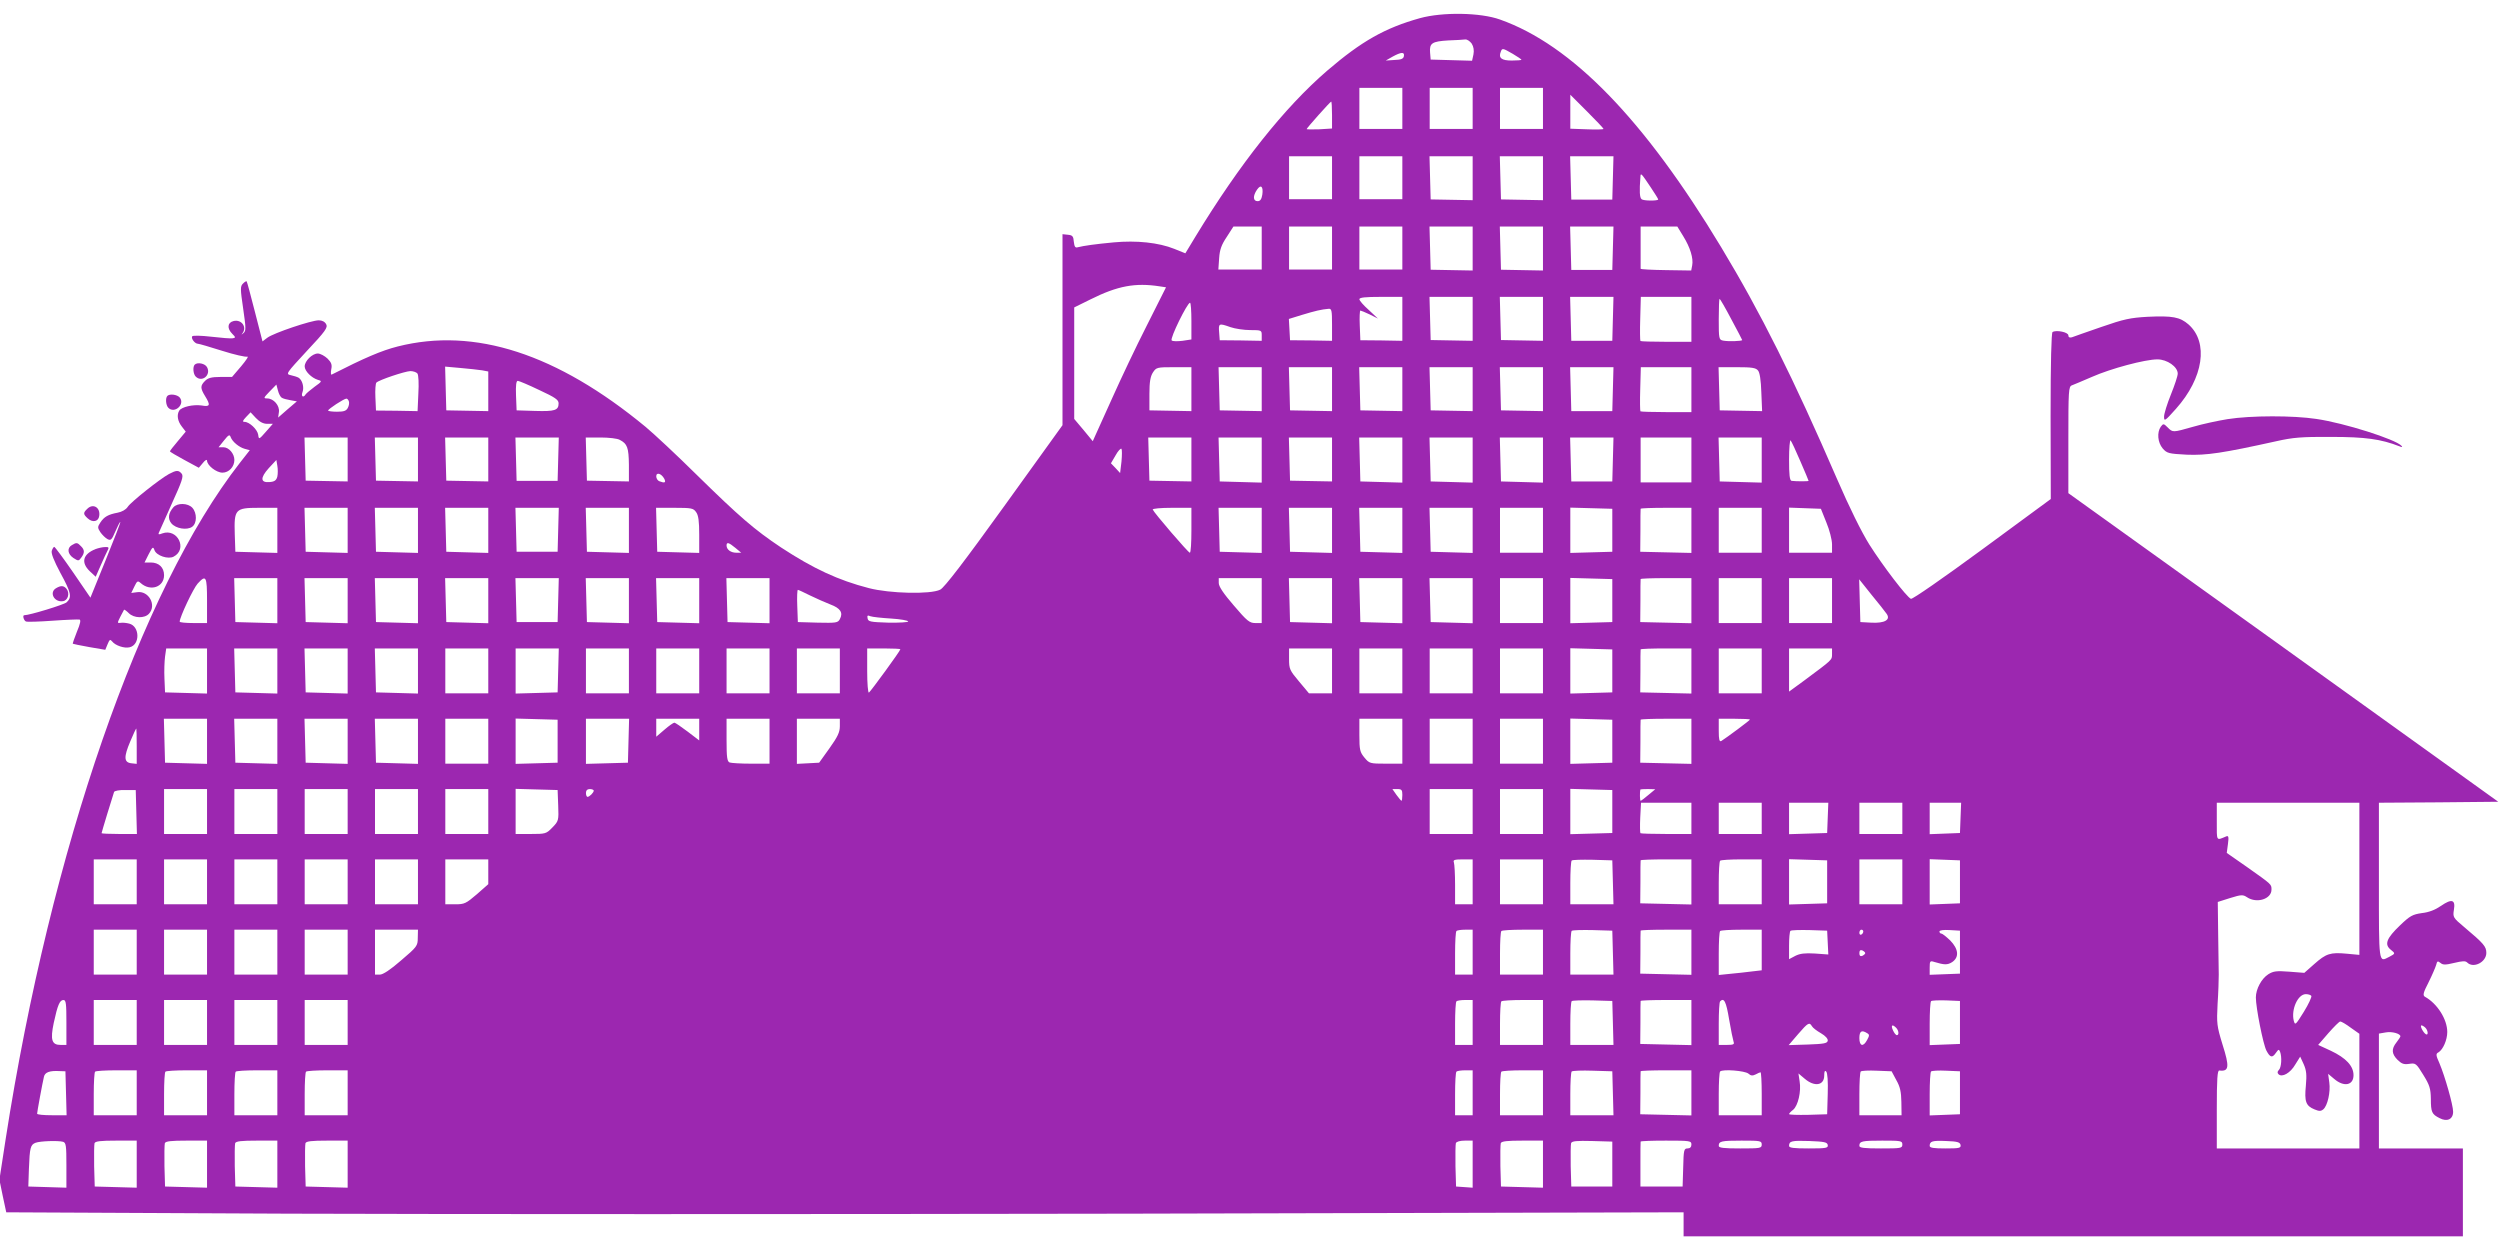 <?xml version="1.0" standalone="no"?>
<!DOCTYPE svg PUBLIC "-//W3C//DTD SVG 20010904//EN"
 "http://www.w3.org/TR/2001/REC-SVG-20010904/DTD/svg10.dtd">
<svg version="1.0" xmlns="http://www.w3.org/2000/svg"
 width="1280pt" height="640pt" viewBox="0 0 1280 640"
 preserveAspectRatio="xMidYMid meet">
<g transform="translate(0,640) scale(0.1,-0.1)"
fill="#9c27b0" stroke="none">
<path d="M7270 6307 c-179 -50 -299 -118 -475 -269 -219 -189 -447 -476 -674
-849 l-52 -86 -57 23 c-80 32 -193 44 -310 33 -96 -9 -152 -17 -184 -25 -13
-4 -17 3 -20 28 -2 28 -7 34 -30 36 l-28 3 0 -489 0 -489 -298 -414 c-203
-282 -308 -419 -328 -428 -49 -25 -259 -20 -366 8 -155 40 -283 99 -449 208
-135 90 -213 157 -434 374 -99 98 -216 207 -259 243 -454 375 -876 512 -1270
412 -83 -21 -171 -59 -338 -144 -4 -2 -5 10 -2 27 5 23 1 35 -19 55 -15 14
-37 26 -50 26 -28 0 -67 -38 -67 -66 0 -24 35 -59 68 -69 22 -6 21 -8 -17 -35
-21 -16 -42 -33 -46 -39 -12 -20 -25 -11 -16 12 9 24 -1 61 -20 73 -7 4 -25
10 -40 13 -27 6 -25 8 82 124 96 102 108 120 99 137 -7 13 -21 20 -38 20 -38
0 -231 -65 -263 -89 l-25 -19 -39 152 c-21 83 -40 153 -42 155 -2 3 -10 -2
-19 -11 -14 -14 -14 -26 1 -128 15 -103 15 -114 1 -126 -9 -8 -11 -9 -6 -2 27
32 -3 75 -45 64 -31 -8 -33 -38 -6 -65 18 -18 18 -20 3 -23 -9 -2 -59 2 -110
8 -52 6 -95 7 -98 2 -7 -11 14 -38 29 -38 6 0 61 -16 124 -36 63 -20 121 -33
129 -30 9 3 -6 -19 -31 -49 l-47 -55 -59 0 c-46 0 -64 -5 -79 -20 -25 -25 -25
-37 0 -78 29 -47 26 -56 -18 -48 -43 6 -101 -7 -114 -26 -14 -22 -9 -54 13
-82 l20 -26 -40 -48 c-23 -27 -41 -50 -41 -53 0 -2 33 -22 74 -44 l74 -40 21
25 c11 14 20 19 21 12 0 -25 48 -62 79 -62 33 0 61 30 61 65 0 32 -28 65 -56
65 l-25 0 28 35 c23 29 29 32 34 17 9 -24 43 -52 72 -60 l26 -7 -51 -65 c-509
-653 -968 -1977 -1199 -3462 l-32 -208 17 -83 18 -84 1446 -7 c796 -3 2728 -3
4294 0 l2848 7 0 -61 0 -62 1995 0 1995 0 0 225 0 225 -215 0 -215 0 0 294 0
294 35 6 c31 6 75 -6 75 -20 0 -3 -9 -17 -20 -31 -27 -34 -25 -59 6 -90 21
-20 32 -24 59 -20 33 5 36 3 72 -56 33 -53 38 -71 39 -122 0 -70 5 -80 45
-100 38 -20 69 -6 69 33 0 34 -42 182 -70 248 -19 42 -19 49 -5 56 23 14 45
63 45 104 0 65 -51 146 -115 181 -11 7 -8 21 19 73 18 36 35 76 39 89 5 21 8
22 22 11 13 -11 25 -11 71 0 42 10 57 11 66 2 32 -32 98 2 98 49 0 33 -13 48
-114 133 -56 47 -58 50 -52 88 9 52 -11 58 -66 20 -29 -20 -61 -33 -98 -37
-48 -7 -61 -14 -112 -63 -69 -66 -81 -97 -48 -124 25 -20 25 -20 -7 -37 -55
-28 -53 -45 -53 389 l0 400 306 2 305 3 -1100 790 -1101 790 0 273 c0 251 1
273 18 279 9 3 55 23 102 43 97 43 273 90 336 90 50 0 104 -38 104 -73 0 -12
-16 -60 -35 -107 -19 -47 -35 -98 -35 -113 0 -26 4 -24 61 40 141 158 168 340
64 432 -44 38 -82 45 -210 39 -88 -5 -121 -12 -236 -52 -74 -26 -142 -49 -151
-53 -12 -3 -18 0 -18 10 0 16 -61 29 -81 17 -6 -5 -10 -151 -10 -431 l1 -424
-351 -258 c-199 -146 -357 -256 -365 -253 -21 8 -142 166 -213 278 -40 64
-102 189 -166 337 -224 517 -389 848 -593 1186 -395 655 -765 1035 -1132 1165
-100 36 -294 39 -410 7z m265 -130 c10 -16 13 -35 9 -56 l-7 -32 -106 3 -106
3 -3 36 c-4 48 10 57 93 62 39 1 78 4 87 5 10 1 24 -9 33 -21z m211 -53 c24
-14 44 -28 44 -30 0 -2 -23 -4 -50 -4 -52 0 -69 13 -56 45 7 20 10 19 62 -11z
m-558 -11 c-2 -14 -14 -19 -48 -20 l-45 -3 35 20 c44 24 62 25 58 3z m-8 -268
l0 -105 -110 0 -110 0 0 105 0 105 110 0 110 0 0 -105z m360 0 l0 -105 -110 0
-110 0 0 105 0 105 110 0 110 0 0 -105z m360 0 l0 -105 -110 0 -110 0 0 105 0
105 110 0 110 0 0 -105z m310 -105 c0 -3 -38 -4 -85 -2 l-85 3 0 87 0 87 85
-85 c47 -47 85 -87 85 -90z m-1390 71 l0 -69 -65 -4 c-36 -1 -65 -1 -65 1 0 5
121 141 126 141 2 0 4 -31 4 -69z m0 -321 l0 -110 -110 0 -110 0 0 110 0 110
110 0 110 0 0 -110z m360 0 l0 -110 -110 0 -110 0 0 110 0 110 110 0 110 0 0
-110z m360 -2 l0 -113 -107 2 -108 2 -3 110 -3 111 111 0 110 0 0 -112z m360
0 l0 -113 -107 2 -108 2 -3 110 -3 111 111 0 110 0 0 -112z m358 1 l-3 -111
-105 0 -105 0 -3 111 -3 111 111 0 111 0 -3 -111z m195 -50 c20 -30 37 -57 37
-60 0 -8 -75 -8 -85 1 -10 8 -12 40 -6 115 1 22 4 19 54 -56z m-1990 -36 c-4
-24 -11 -33 -24 -33 -24 0 -25 27 -3 59 20 29 33 16 27 -26z m-3 -273 l0 -110
-111 0 -111 0 4 58 c3 44 12 69 39 109 l34 53 73 0 72 0 0 -110z m360 0 l0
-110 -110 0 -110 0 0 110 0 110 110 0 110 0 0 -110z m360 0 l0 -110 -110 0
-110 0 0 110 0 110 110 0 110 0 0 -110z m360 -2 l0 -113 -107 2 -108 2 -3 110
-3 111 111 0 110 0 0 -112z m360 0 l0 -113 -107 2 -108 2 -3 110 -3 111 111 0
110 0 0 -112z m358 1 l-3 -111 -105 0 -105 0 -3 111 -3 111 111 0 111 0 -3
-111z m360 62 c36 -58 53 -114 46 -150 l-5 -26 -130 2 c-71 1 -129 4 -129 7 0
3 0 53 0 111 l0 105 94 0 94 0 30 -49z m-2681 -257 l33 -5 -99 -197 c-55 -108
-133 -273 -175 -367 -42 -93 -82 -182 -89 -197 l-12 -27 -47 57 -48 57 0 285
0 286 83 41 c140 70 230 86 354 67z m1243 -166 l0 -113 -107 2 -108 1 -3 76
c-2 42 0 76 3 76 3 0 25 -9 48 -20 l42 -21 -47 44 c-27 24 -48 48 -48 55 0 9
31 12 110 12 l110 0 0 -112z m360 0 l0 -113 -107 2 -108 2 -3 110 -3 111 111
0 110 0 0 -112z m360 0 l0 -113 -107 2 -108 2 -3 110 -3 111 111 0 110 0 0
-112z m358 0 l-3 -113 -105 0 -105 0 -3 113 -3 112 111 0 111 0 -3 -112z m402
-3 l0 -115 -128 0 c-71 0 -131 2 -133 4 -2 2 -3 54 -1 115 l3 111 130 0 129 0
0 -115z m204 1 c31 -57 56 -106 56 -107 0 -6 -73 -8 -97 -3 -22 4 -23 9 -23
109 0 58 2 105 4 105 3 0 30 -47 60 -104z m-2764 -10 l0 -94 -46 -7 c-26 -3
-50 -3 -55 2 -10 10 80 193 94 193 4 0 7 -42 7 -94z m720 -18 l0 -83 -107 2
-108 1 -3 55 -3 54 68 21 c66 20 99 28 136 31 15 1 17 -9 17 -81z m-520 -13
c23 -8 69 -15 101 -15 58 0 59 -1 59 -27 l0 -28 -107 2 -108 1 -3 41 c-4 46
-1 47 58 26z m-3832 -221 l32 -6 0 -102 0 -101 -107 2 -108 2 -3 112 -3 112
78 -7 c43 -4 93 -9 111 -12z m3632 -96 l0 -113 -107 2 -108 2 0 84 c0 62 5 90
18 110 17 26 21 27 107 27 l90 0 0 -112z m360 0 l0 -113 -107 2 -108 2 -3 110
-3 111 111 0 110 0 0 -112z m360 0 l0 -113 -107 2 -108 2 -3 110 -3 111 111 0
110 0 0 -112z m360 0 l0 -113 -107 2 -108 2 -3 110 -3 111 111 0 110 0 0 -112z
m360 0 l0 -113 -107 2 -108 2 -3 110 -3 111 111 0 110 0 0 -112z m360 0 l0
-113 -107 2 -108 2 -3 110 -3 111 111 0 110 0 0 -112z m358 0 l-3 -113 -105 0
-105 0 -3 113 -3 112 111 0 111 0 -3 -112z m402 -3 l0 -115 -128 0 c-71 0
-131 2 -133 4 -2 2 -3 54 -1 115 l3 111 130 0 129 0 0 -115z m341 98 c9 -10
15 -50 17 -112 l4 -96 -109 2 -108 2 -3 110 -3 111 94 0 c76 0 97 -3 108 -17z
m-6864 -15 c6 -8 8 -52 5 -103 l-4 -90 -107 2 -106 1 -3 68 c-2 37 1 71 5 75
14 14 146 58 174 59 15 0 31 -6 36 -12z m624 -85 c82 -38 99 -50 99 -68 0 -36
-19 -42 -120 -39 l-95 3 -3 76 c-2 52 1 75 9 75 6 0 56 -21 110 -47z m-1319
-39 c7 -5 27 -10 45 -13 l33 -6 -48 -41 -48 -42 4 28 c5 33 -27 70 -60 70 -20
0 -19 3 12 35 l35 36 8 -30 c4 -17 13 -33 19 -37z m344 -18 c3 -8 1 -23 -5
-34 -8 -16 -21 -20 -56 -20 -25 0 -45 3 -45 6 0 8 80 60 93 61 4 1 10 -5 13
-13z m-418 -116 l29 0 -36 -41 c-35 -40 -36 -40 -39 -15 -4 27 -45 66 -70 66
-12 0 -10 6 8 25 l23 24 27 -29 c19 -20 38 -30 58 -30z m412 -182 l0 -113
-107 2 -108 2 -3 110 -3 111 111 0 110 0 0 -112z m360 0 l0 -113 -107 2 -108
2 -3 110 -3 111 111 0 110 0 0 -112z m360 0 l0 -113 -107 2 -108 2 -3 110 -3
111 111 0 110 0 0 -112z m358 1 l-3 -111 -105 0 -105 0 -3 111 -3 111 111 0
111 0 -3 -111z m315 99 c39 -20 46 -40 47 -128 l0 -85 -107 2 -108 2 -3 110
-3 111 76 0 c42 0 86 -5 98 -12z m2927 -100 l0 -113 -107 2 -108 2 -3 110 -3
111 111 0 110 0 0 -112z m360 -3 l0 -116 -107 3 -108 3 -3 113 -3 112 111 0
110 0 0 -115z m360 3 l0 -113 -107 2 -108 2 -3 110 -3 111 111 0 110 0 0 -112z
m360 -3 l0 -116 -107 3 -108 3 -3 113 -3 112 111 0 110 0 0 -115z m360 0 l0
-116 -107 3 -108 3 -3 113 -3 112 111 0 110 0 0 -115z m360 0 l0 -116 -107 3
-108 3 -3 113 -3 112 111 0 110 0 0 -115z m358 3 l-3 -113 -105 0 -105 0 -3
113 -3 112 111 0 111 0 -3 -112z m402 -3 l0 -115 -130 0 -130 0 0 115 0 115
130 0 130 0 0 -115z m360 0 l0 -116 -107 3 -108 3 -3 113 -3 112 111 0 110 0
0 -115z m198 -7 c23 -53 42 -98 42 -100 0 -3 -63 -3 -87 0 -10 2 -13 31 -13
109 0 59 4 103 8 98 5 -6 27 -53 50 -107z m-3476 -1 l-7 -59 -23 25 -24 25 24
41 c12 22 26 37 30 33 3 -4 3 -33 0 -65z m-4322 -77 c-5 -19 -14 -26 -38 -28
-49 -5 -51 21 -6 71 l39 42 5 -30 c3 -16 3 -41 0 -55z m1981 -11 c10 -20 3
-24 -25 -13 -9 3 -16 15 -16 25 0 23 26 15 41 -12z m-1981 -264 l0 -116 -107
3 -108 3 -3 89 c-4 129 2 136 123 136 l95 0 0 -115z m360 0 l0 -116 -107 3
-108 3 -3 113 -3 112 111 0 110 0 0 -115z m360 0 l0 -116 -107 3 -108 3 -3
113 -3 112 111 0 110 0 0 -115z m360 0 l0 -116 -107 3 -108 3 -3 113 -3 112
111 0 110 0 0 -115z m358 3 l-3 -113 -105 0 -105 0 -3 113 -3 112 111 0 111 0
-3 -112z m362 -3 l0 -116 -107 3 -108 3 -3 113 -3 112 111 0 110 0 0 -115z
m344 93 c12 -16 16 -47 16 -116 l0 -93 -107 3 -108 3 -3 113 -3 112 95 0 c87
0 96 -2 110 -22z m2536 -93 c0 -63 -3 -115 -8 -115 -8 0 -184 205 -190 221 -2
5 41 9 97 9 l101 0 0 -115z m360 0 l0 -116 -107 3 -108 3 -3 113 -3 112 111 0
110 0 0 -115z m360 0 l0 -116 -107 3 -108 3 -3 113 -3 112 111 0 110 0 0 -115z
m360 0 l0 -116 -107 3 -108 3 -3 113 -3 112 111 0 110 0 0 -115z m360 0 l0
-116 -107 3 -108 3 -3 113 -3 112 111 0 110 0 0 -115z m360 0 l0 -115 -110 0
-110 0 0 115 0 115 110 0 110 0 0 -115z m355 0 l0 -110 -107 -3 -108 -3 0 116
0 116 108 -3 107 -3 0 -110z m405 0 l0 -116 -131 3 -131 3 1 108 c0 59 0 109
1 112 0 3 59 5 130 5 l130 0 0 -115z m360 0 l0 -115 -110 0 -110 0 0 115 0
115 110 0 110 0 0 -115z m331 40 c16 -38 29 -89 29 -112 l0 -43 -110 0 -110 0
0 115 0 116 81 -3 82 -3 28 -70z m-5586 -130 l30 -25 -25 0 c-28 0 -50 16 -50
37 0 19 11 16 45 -12z m-2705 -270 l0 -115 -70 0 c-38 0 -70 3 -70 7 0 23 70
171 92 195 43 47 48 38 48 -87z m360 0 l0 -116 -107 3 -108 3 -3 113 -3 112
111 0 110 0 0 -115z m360 0 l0 -116 -107 3 -108 3 -3 113 -3 112 111 0 110 0
0 -115z m360 0 l0 -116 -107 3 -108 3 -3 113 -3 112 111 0 110 0 0 -115z m360
0 l0 -116 -107 3 -108 3 -3 113 -3 112 111 0 110 0 0 -115z m358 3 l-3 -113
-105 0 -105 0 -3 113 -3 112 111 0 111 0 -3 -112z m362 -3 l0 -116 -107 3
-108 3 -3 113 -3 112 111 0 110 0 0 -115z m360 0 l0 -116 -107 3 -108 3 -3
113 -3 112 111 0 110 0 0 -115z m360 0 l0 -116 -107 3 -108 3 -3 113 -3 112
111 0 110 0 0 -115z m2520 0 l0 -115 -33 0 c-29 0 -42 10 -110 90 -52 60 -77
97 -77 115 l0 25 110 0 110 0 0 -115z m360 0 l0 -116 -107 3 -108 3 -3 113 -3
112 111 0 110 0 0 -115z m360 0 l0 -116 -107 3 -108 3 -3 113 -3 112 111 0
110 0 0 -115z m360 0 l0 -116 -107 3 -108 3 -3 113 -3 112 111 0 110 0 0 -115z
m360 0 l0 -115 -110 0 -110 0 0 115 0 115 110 0 110 0 0 -115z m355 0 l0 -110
-107 -3 -108 -3 0 116 0 116 108 -3 107 -3 0 -110z m405 0 l0 -116 -131 3
-131 3 1 108 c0 59 0 109 1 112 0 3 59 5 130 5 l130 0 0 -115z m360 0 l0 -115
-110 0 -110 0 0 115 0 115 110 0 110 0 0 -115z m360 0 l0 -115 -110 0 -110 0
0 115 0 115 110 0 110 0 0 -115z m279 -67 c23 -31 -9 -50 -79 -46 l-55 3 -3
109 -3 110 63 -79 c35 -42 70 -87 77 -97z m-5511 93 c31 -15 78 -36 104 -46
51 -19 66 -42 48 -75 -10 -19 -19 -20 -113 -18 l-102 3 -3 83 c-2 45 0 82 3
82 3 0 31 -13 63 -29z m415 -118 c48 -3 87 -10 87 -15 0 -4 -46 -7 -102 -6
-92 3 -103 5 -106 22 -3 15 0 17 14 11 11 -4 58 -9 107 -12z m-3503 -268 l0
-116 -107 3 -108 3 -3 70 c-2 39 0 89 3 113 l6 42 105 0 104 0 0 -115z m360 0
l0 -116 -107 3 -108 3 -3 113 -3 112 111 0 110 0 0 -115z m360 0 l0 -116 -107
3 -108 3 -3 113 -3 112 111 0 110 0 0 -115z m360 0 l0 -116 -107 3 -108 3 -3
113 -3 112 111 0 110 0 0 -115z m360 0 l0 -115 -110 0 -110 0 0 115 0 115 110
0 110 0 0 -115z m358 3 l-3 -113 -107 -3 -108 -3 0 116 0 115 110 0 111 0 -3
-112z m362 -3 l0 -115 -110 0 -110 0 0 115 0 115 110 0 110 0 0 -115z m360 0
l0 -115 -110 0 -110 0 0 115 0 115 110 0 110 0 0 -115z m360 0 l0 -115 -110 0
-110 0 0 115 0 115 110 0 110 0 0 -115z m360 0 l0 -115 -110 0 -110 0 0 115 0
115 110 0 110 0 0 -115z m310 111 c0 -8 -152 -216 -161 -222 -5 -3 -9 47 -9
110 l0 116 85 0 c47 0 85 -2 85 -4z m2210 -111 l0 -115 -59 0 -59 0 -51 61
c-48 57 -51 64 -51 115 l0 54 110 0 110 0 0 -115z m360 0 l0 -115 -110 0 -110
0 0 115 0 115 110 0 110 0 0 -115z m360 0 l0 -115 -110 0 -110 0 0 115 0 115
110 0 110 0 0 -115z m360 0 l0 -115 -110 0 -110 0 0 115 0 115 110 0 110 0 0
-115z m355 0 l0 -110 -107 -3 -108 -3 0 116 0 116 108 -3 107 -3 0 -110z m405
0 l0 -116 -131 3 -131 3 1 108 c0 59 0 109 1 112 0 3 59 5 130 5 l130 0 0
-115z m360 0 l0 -115 -110 0 -110 0 0 115 0 115 110 0 110 0 0 -115z m360 86
c0 -31 3 -27 -142 -135 l-78 -57 0 111 0 110 110 0 110 0 0 -29z m-8320 -446
l0 -116 -107 3 -108 3 -3 113 -3 112 111 0 110 0 0 -115z m360 0 l0 -116 -107
3 -108 3 -3 113 -3 112 111 0 110 0 0 -115z m360 0 l0 -116 -107 3 -108 3 -3
113 -3 112 111 0 110 0 0 -115z m360 0 l0 -116 -107 3 -108 3 -3 113 -3 112
111 0 110 0 0 -115z m360 0 l0 -115 -110 0 -110 0 0 115 0 115 110 0 110 0 0
-115z m355 0 l0 -110 -107 -3 -108 -3 0 116 0 116 108 -3 107 -3 0 -110z m363
3 l-3 -113 -107 -3 -108 -3 0 116 0 115 110 0 111 0 -3 -112z m362 56 l0 -55
-59 45 c-33 25 -64 46 -68 46 -5 0 -28 -16 -51 -36 l-42 -36 0 46 0 46 110 0
110 0 0 -56z m360 -59 l0 -115 -94 0 c-52 0 -101 3 -110 6 -13 5 -16 25 -16
115 l0 109 110 0 110 0 0 -115z m360 77 c0 -31 -11 -54 -53 -113 l-53 -74 -57
-3 -57 -3 0 116 0 115 110 0 110 0 0 -38z m2880 -77 l0 -115 -84 0 c-82 0 -85
1 -110 31 -23 28 -26 39 -26 115 l0 84 110 0 110 0 0 -115z m360 0 l0 -115
-110 0 -110 0 0 115 0 115 110 0 110 0 0 -115z m360 0 l0 -115 -110 0 -110 0
0 115 0 115 110 0 110 0 0 -115z m355 0 l0 -110 -107 -3 -108 -3 0 116 0 116
108 -3 107 -3 0 -110z m405 0 l0 -116 -131 3 -131 3 1 108 c0 59 0 109 1 112
0 3 59 5 130 5 l130 0 0 -115z m300 111 c0 -4 -120 -93 -147 -110 -10 -5 -13
8 -13 53 l0 61 80 0 c44 0 80 -2 80 -4z m-8260 -137 l0 -90 -27 3 c-39 4 -40
32 -6 112 15 36 29 66 31 66 1 0 2 -41 2 -91z m-2 -336 l3 -113 -91 0 c-49 0
-90 2 -90 4 0 4 57 191 64 211 2 6 28 11 57 10 l54 0 3 -112z m362 2 l0 -115
-110 0 -110 0 0 115 0 115 110 0 110 0 0 -115z m360 0 l0 -115 -110 0 -110 0
0 115 0 115 110 0 110 0 0 -115z m360 0 l0 -115 -110 0 -110 0 0 115 0 115
110 0 110 0 0 -115z m360 0 l0 -115 -110 0 -110 0 0 115 0 115 110 0 110 0 0
-115z m360 0 l0 -115 -110 0 -110 0 0 115 0 115 110 0 110 0 0 -115z m358 31
c3 -77 2 -80 -30 -113 -31 -32 -35 -33 -110 -33 l-78 0 0 115 0 116 108 -3
107 -3 3 -79z m182 76 c0 -10 -22 -32 -32 -32 -4 0 -8 9 -8 20 0 13 7 20 20
20 11 0 20 -4 20 -8z m4140 -22 c0 -16 -2 -30 -4 -30 -3 0 -14 14 -26 30 l-21
30 25 0 c22 0 26 -4 26 -30z m360 -85 l0 -115 -110 0 -110 0 0 115 0 115 110
0 110 0 0 -115z m360 0 l0 -115 -110 0 -110 0 0 115 0 115 110 0 110 0 0 -115z
m355 0 l0 -110 -107 -3 -108 -3 0 116 0 116 108 -3 107 -3 0 -110z m185 85
c-19 -16 -37 -30 -40 -30 -4 0 -5 45 -1 58 1 1 18 2 39 2 l37 -1 -35 -29z
m220 -120 l0 -80 -128 0 c-71 0 -131 2 -133 4 -2 2 -3 38 -1 80 l4 76 129 0
129 0 0 -80z m360 0 l0 -80 -110 0 -110 0 0 80 0 80 110 0 110 0 0 -80z m338
3 l-3 -78 -97 -3 -98 -3 0 81 0 80 100 0 101 0 -3 -77z m382 -3 l0 -80 -110 0
-110 0 0 80 0 80 110 0 110 0 0 -80z m298 3 l-3 -78 -77 -3 -78 -3 0 81 0 80
80 0 81 0 -3 -77z m2042 -313 l0 -389 -64 6 c-85 8 -106 1 -167 -53 l-51 -45
-77 6 c-65 5 -81 3 -107 -13 -35 -22 -64 -76 -64 -119 0 -52 37 -239 54 -272
19 -36 30 -39 49 -11 13 18 15 19 21 5 10 -27 7 -80 -6 -93 -8 -8 -9 -15 -2
-22 18 -18 61 6 86 50 l25 40 18 -39 c14 -32 16 -54 11 -110 -8 -81 0 -103 44
-121 24 -10 33 -10 45 0 22 18 38 89 31 138 l-6 44 31 -26 c50 -43 99 -33 99
19 0 47 -38 88 -116 125 l-65 30 52 60 c29 33 56 60 61 60 6 0 30 -14 54 -32
l44 -31 0 -294 0 -293 -365 0 -365 0 0 200 c0 155 3 201 13 199 50 -6 53 18
16 134 -29 95 -30 107 -25 206 4 58 6 126 6 151 0 25 -2 119 -3 209 l-2 163
63 20 c58 18 66 18 87 4 50 -33 125 -9 125 39 0 28 3 25 -127 117 l-102 71 6
45 c5 37 3 44 -8 40 -53 -22 -49 -28 -49 76 l0 96 365 0 365 0 0 -390z
m-11380 -15 l0 -115 -110 0 -110 0 0 115 0 115 110 0 110 0 0 -115z m360 0 l0
-115 -110 0 -110 0 0 115 0 115 110 0 110 0 0 -115z m360 0 l0 -115 -110 0
-110 0 0 115 0 115 110 0 110 0 0 -115z m360 0 l0 -115 -110 0 -110 0 0 115 0
115 110 0 110 0 0 -115z m360 0 l0 -115 -110 0 -110 0 0 115 0 115 110 0 110
0 0 -115z m360 51 l0 -63 -59 -52 c-55 -47 -63 -51 -110 -51 l-51 0 0 115 0
115 110 0 110 0 0 -64z m5040 -51 l0 -115 -45 0 -45 0 0 99 c0 55 -3 106 -6
115 -5 13 2 16 45 16 l51 0 0 -115z m360 0 l0 -115 -110 0 -110 0 0 115 0 115
110 0 110 0 0 -115z m358 -2 l3 -113 -111 0 -110 0 0 108 c0 60 3 112 7 116 4
4 52 5 107 4 l101 -3 3 -112z m402 2 l0 -116 -131 3 -131 3 1 108 c0 59 0 109
1 112 0 3 59 5 130 5 l130 0 0 -115z m360 0 l0 -115 -110 0 -110 0 0 108 c0
60 3 112 7 115 3 4 53 7 110 7 l103 0 0 -115z m335 0 l0 -110 -97 -3 -98 -3 0
116 0 116 98 -3 97 -3 0 -110z m385 0 l0 -115 -110 0 -110 0 0 115 0 115 110
0 110 0 0 -115z m295 0 l0 -110 -77 -3 -78 -3 0 116 0 116 78 -3 77 -3 0 -110z
m-9335 -360 l0 -115 -110 0 -110 0 0 115 0 115 110 0 110 0 0 -115z m360 0 l0
-115 -110 0 -110 0 0 115 0 115 110 0 110 0 0 -115z m360 0 l0 -115 -110 0
-110 0 0 115 0 115 110 0 110 0 0 -115z m360 0 l0 -115 -110 0 -110 0 0 115 0
115 110 0 110 0 0 -115z m359 73 c0 -41 -4 -46 -85 -115 -55 -48 -93 -73 -109
-73 l-25 0 0 115 0 115 110 0 110 0 -1 -42z m5401 -73 l0 -115 -45 0 -45 0 0
108 c0 60 3 112 7 115 3 4 24 7 45 7 l38 0 0 -115z m360 0 l0 -115 -110 0
-110 0 0 108 c0 60 3 112 7 115 3 4 53 7 110 7 l103 0 0 -115z m358 -2 l3
-113 -111 0 -110 0 0 108 c0 60 3 112 7 116 4 4 52 5 107 4 l101 -3 3 -112z
m402 2 l0 -116 -131 3 -131 3 1 108 c0 59 0 109 1 112 0 3 59 5 130 5 l130 0
0 -115z m360 11 l0 -104 -52 -6 c-29 -4 -79 -9 -110 -12 l-58 -6 0 109 c0 61
3 113 7 116 3 4 53 7 110 7 l103 0 0 -104z m338 38 l3 -61 -69 5 c-51 3 -76 0
-100 -12 l-32 -17 0 69 c0 38 3 72 7 76 4 4 48 5 98 4 l90 -3 3 -61z m182 57
c0 -6 -4 -13 -10 -16 -5 -3 -10 1 -10 9 0 9 5 16 10 16 6 0 10 -4 10 -9z m495
-106 l0 -110 -77 -3 -78 -3 0 37 c0 33 2 36 23 29 53 -16 68 -16 92 -1 37 25
33 67 -10 111 -20 19 -40 35 -45 35 -6 0 -10 5 -10 11 0 6 21 9 53 7 l52 -3 0
-110z m-485 -5 c0 -4 -7 -10 -15 -14 -10 -4 -15 1 -15 14 0 13 5 18 15 14 8
-4 15 -10 15 -14z m2284 -219 c3 -5 -14 -42 -38 -81 -43 -69 -45 -71 -52 -46
-14 58 21 136 62 136 12 0 25 -4 28 -9z m-11494 -136 l0 -115 -30 0 c-45 0
-53 26 -35 112 20 93 31 118 50 118 13 0 15 -19 15 -115z m360 0 l0 -115 -110
0 -110 0 0 115 0 115 110 0 110 0 0 -115z m360 0 l0 -115 -110 0 -110 0 0 115
0 115 110 0 110 0 0 -115z m360 0 l0 -115 -110 0 -110 0 0 115 0 115 110 0
110 0 0 -115z m360 0 l0 -115 -110 0 -110 0 0 115 0 115 110 0 110 0 0 -115z
m5760 0 l0 -115 -45 0 -45 0 0 108 c0 60 3 112 7 115 3 4 24 7 45 7 l38 0 0
-115z m360 0 l0 -115 -110 0 -110 0 0 108 c0 60 3 112 7 115 3 4 53 7 110 7
l103 0 0 -115z m358 -2 l3 -113 -111 0 -110 0 0 108 c0 60 3 112 7 116 4 4 52
5 107 4 l101 -3 3 -112z m402 2 l0 -116 -131 3 -131 3 1 108 c0 59 0 109 1
112 0 3 59 5 130 5 l130 0 0 -115z m193 16 c9 -54 20 -106 23 -115 5 -13 -1
-16 -35 -16 l-41 0 0 108 c0 60 3 112 7 115 20 21 31 -1 46 -92z m1182 -16 l0
-110 -77 -3 -78 -3 0 109 c0 60 3 112 7 116 4 4 39 5 78 4 l70 -3 0 -110z
m-758 -19 c4 -8 25 -24 46 -36 24 -14 37 -29 35 -39 -3 -13 -20 -16 -102 -19
l-98 -3 48 56 c51 59 58 63 71 41z m431 -8 c14 -14 16 -38 4 -38 -5 0 -14 11
-20 25 -12 26 -4 33 16 13z m2710 0 c14 -14 16 -42 2 -33 -14 9 -32 45 -22 45
4 0 13 -5 20 -12z m-2858 -28 c12 -7 12 -12 0 -34 -20 -38 -40 -33 -40 9 0 36
12 43 40 25z m-9222 -307 l3 -113 -76 0 c-41 0 -75 3 -75 8 0 8 27 156 35 189
5 23 29 32 80 29 l30 -1 3 -112z m362 2 l0 -115 -110 0 -110 0 0 108 c0 60 3
112 7 115 3 4 53 7 110 7 l103 0 0 -115z m360 0 l0 -115 -110 0 -110 0 0 108
c0 60 3 112 7 115 3 4 53 7 110 7 l103 0 0 -115z m360 0 l0 -115 -110 0 -110
0 0 108 c0 60 3 112 7 115 3 4 53 7 110 7 l103 0 0 -115z m360 0 l0 -115 -110
0 -110 0 0 108 c0 60 3 112 7 115 3 4 53 7 110 7 l103 0 0 -115z m5760 0 l0
-115 -45 0 -45 0 0 108 c0 60 3 112 7 115 3 4 24 7 45 7 l38 0 0 -115z m360 0
l0 -115 -110 0 -110 0 0 108 c0 60 3 112 7 115 3 4 53 7 110 7 l103 0 0 -115z
m358 -2 l3 -113 -111 0 -110 0 0 108 c0 60 3 112 7 116 4 4 53 6 108 4 l100
-3 3 -112z m402 2 l0 -116 -131 3 -131 3 1 108 c0 59 0 109 1 112 0 3 59 5
130 5 l130 0 0 -115z m292 98 c12 -11 21 -12 37 -4 11 6 22 11 25 11 3 0 6
-49 6 -110 l0 -110 -110 0 -110 0 0 108 c0 60 3 112 7 116 13 13 127 4 145
-11z m406 -104 l-3 -104 -97 -3 c-54 -1 -98 0 -98 4 0 3 9 13 21 22 25 21 42
94 33 146 l-6 40 32 -27 c50 -43 100 -35 100 16 0 21 3 28 10 21 7 -7 10 -52
8 -115z m351 71 c20 -35 25 -60 26 -112 l1 -68 -108 0 -108 0 0 108 c0 60 3
112 7 116 4 4 41 6 83 4 l75 -3 24 -45z m326 -65 l0 -110 -77 -3 -78 -3 0 109
c0 60 3 112 7 116 4 4 39 6 78 4 l70 -3 0 -110z m-9712 -251 c15 -5 17 -19 17
-120 l0 -115 -97 3 -98 3 3 90 c4 109 8 124 34 134 24 9 116 12 141 5z m377
-114 l0 -121 -107 3 -108 3 -3 104 c-1 58 0 111 2 118 4 10 33 13 111 13 l105
0 0 -120z m360 0 l0 -121 -107 3 -108 3 -3 104 c-1 58 0 111 2 118 4 10 33 13
111 13 l105 0 0 -120z m360 0 l0 -121 -107 3 -108 3 -3 104 c-1 58 0 111 2
118 4 10 33 13 111 13 l105 0 0 -120z m360 0 l0 -121 -107 3 -108 3 -3 104
c-1 58 0 111 2 118 4 10 33 13 111 13 l105 0 0 -120z m5760 -1 l0 -120 -42 3
-43 3 -3 104 c-1 58 0 111 2 118 3 8 22 13 46 13 l40 0 0 -121z m360 1 l0
-121 -107 3 -108 3 -3 104 c-1 58 0 111 2 118 4 10 33 13 111 13 l105 0 0
-120z m355 0 l0 -115 -105 0 -105 0 -3 104 c-1 58 0 111 2 118 4 11 29 13 108
11 l103 -3 0 -115z m405 100 c0 -13 -7 -20 -20 -20 -18 0 -20 -8 -22 -97 l-3
-98 -108 0 -108 0 0 113 c0 61 0 114 1 117 0 3 59 5 130 5 123 0 130 -1 130
-20z m360 0 c0 -19 -7 -20 -110 -20 -85 0 -110 3 -110 13 0 24 12 27 117 27
96 0 103 -1 103 -20z m338 -2 c3 -16 -7 -18 -97 -18 -78 0 -101 3 -101 13 0
25 13 28 104 25 77 -3 91 -6 94 -20z m382 2 c0 -19 -7 -20 -110 -20 -85 0
-110 3 -110 13 0 24 12 27 117 27 96 0 103 -1 103 -20z m298 -2 c3 -16 -6 -18
-77 -18 -61 0 -81 3 -81 13 0 24 13 28 84 25 58 -2 71 -6 74 -20z"/>
<path d="M997 4533 c-11 -11 -8 -48 5 -61 32 -32 80 8 58 48 -10 19 -49 27
-63 13z"/>
<path d="M857 4373 c-11 -11 -8 -48 5 -61 32 -32 87 18 58 53 -13 15 -51 20
-63 8z"/>
<path d="M11405 4254 c-49 -8 -129 -25 -176 -39 -106 -30 -104 -30 -131 -3
-20 20 -22 20 -35 3 -20 -29 -16 -80 10 -111 22 -25 30 -27 123 -32 102 -4
183 8 459 69 84 19 129 23 280 22 175 0 255 -11 350 -48 14 -6 17 -5 10 3 -31
33 -291 116 -435 137 -118 18 -335 18 -455 -1z"/>
<path d="M865 3973 c-46 -25 -195 -143 -211 -168 -9 -14 -30 -26 -52 -30 -48
-9 -69 -21 -88 -50 -15 -23 -15 -27 0 -50 9 -13 25 -29 36 -35 17 -9 22 -5 41
40 12 28 23 49 25 47 2 -1 -32 -89 -75 -195 l-78 -192 -89 130 c-49 71 -92
129 -96 130 -4 0 -9 -9 -13 -20 -4 -13 11 -51 44 -113 56 -102 60 -125 32
-151 -13 -12 -190 -66 -217 -66 -10 0 -2 -28 9 -32 6 -3 68 -1 137 4 69 5 130
7 137 6 8 -2 4 -22 -13 -62 -13 -33 -23 -61 -21 -62 1 -1 39 -9 84 -17 l82
-14 12 29 c10 24 13 26 23 14 16 -21 63 -37 90 -30 54 13 52 107 -2 121 -15 4
-35 6 -45 4 -17 -2 -17 -1 -1 31 9 18 18 34 19 36 2 2 13 -6 24 -17 27 -27 82
-28 104 -3 40 44 -2 119 -61 110 l-30 -4 16 33 c14 29 17 31 32 18 50 -45 120
-21 120 40 0 40 -27 65 -68 65 l-32 0 21 42 c20 39 23 41 30 21 10 -28 70 -48
98 -33 73 38 20 147 -58 119 -17 -7 -22 -6 -18 3 3 7 33 75 67 150 52 114 61
140 50 153 -16 19 -27 18 -65 -2z"/>
<path d="M888 3803 c-26 -30 -30 -58 -11 -82 23 -28 81 -37 107 -18 25 18 25
70 1 97 -23 25 -76 26 -97 3z"/>
<path d="M446 3794 c-21 -20 -20 -27 3 -48 25 -23 55 -17 59 12 7 44 -32 67
-62 36z"/>
<path d="M368 3609 c-26 -15 -22 -46 8 -66 25 -16 27 -16 40 2 18 24 18 40 -2
59 -18 19 -23 19 -46 5z"/>
<path d="M490 3589 c-66 -26 -77 -69 -30 -114 l30 -28 26 59 c14 32 30 67 35
76 8 15 6 18 -13 17 -13 0 -34 -5 -48 -10z"/>
<path d="M288 3389 c-38 -21 -11 -74 34 -67 26 3 37 41 18 64 -14 16 -28 17
-52 3z"/>
</g>
</svg>
